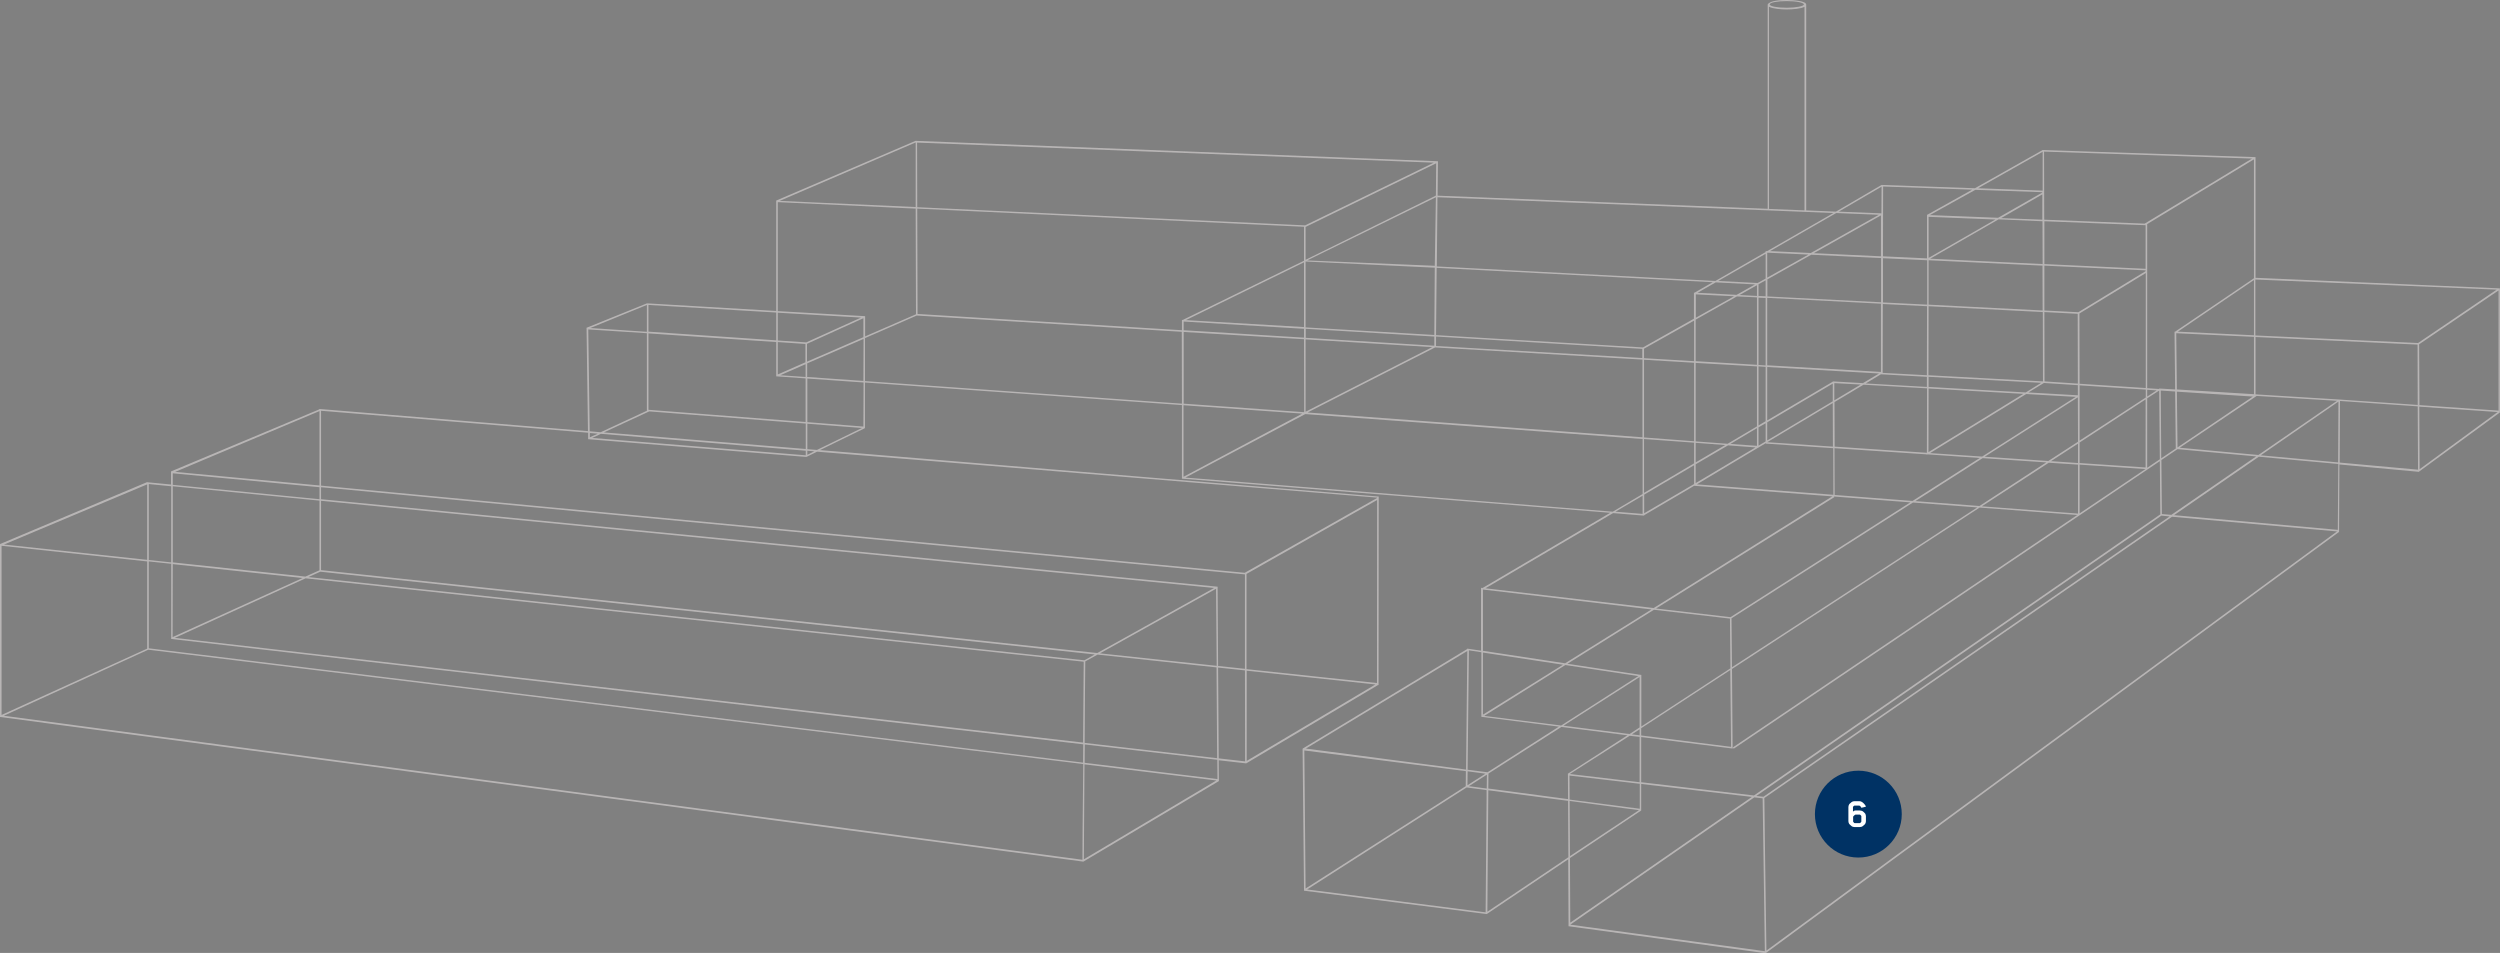 <?xml version="1.0" encoding="UTF-8"?>
<!-- Generator: Adobe Illustrator 26.0.3, SVG Export Plug-In . SVG Version: 6.00 Build 0)  -->
<svg xmlns="http://www.w3.org/2000/svg" xmlns:xlink="http://www.w3.org/1999/xlink" version="1.1" id="Ebene_2_00000030461475990618287260000001515241139947491486_" x="0px" y="0px" viewBox="0 0 1583 603.4" style="enable-background:new 0 0 1583 603.4;" xml:space="preserve">
<rect x="0" y="0" width="1583" height="603.4" fill="#808080" stroke="none"/>
<style type="text/css">
	.st0{fill:#B8B5B5;}
	.st1{display:none;fill-rule:evenodd;clip-rule:evenodd;fill:#003264;}
	.st2{display:none;}
	.st3{display:inline;}
	.st4{fill:#FFFFFF;}
	.st5{fill-rule:evenodd;clip-rule:evenodd;fill:#003264;}
</style>
<path class="st0" d="M1428.2,175.9V99.5L1293.4,95l-42.9,24.2l-59.1-2.1l0,0l-28.9,16.9l-18.8-0.8V2.9l0,0c-0.1-2.3-8-2.9-12.2-2.9  c-3.5,0-10.6,0.2-12.2,2.8v129.4l-209-8.3l0.2-21.3v-0.5L580.2,89.2h-0.5L491.5,127v69.9l-81.4-4.8h-0.5l0,0l-38.1,15.4h-0.1  l0.9,65.5l-169.6-14h-0.5v0.2l-93.9,39.3v8.3l-14.6-1.4l-0.6-0.1L0,344.5V454l685.3,91.5l0.6,0.1l0.4-0.2l85.5-50.8l0,0l-0.1-13.2  l16.7,1.9l0.6,0.1l0.4-0.2l83.1-49.4h0.4l0.1-118.9v-0.5L519.2,285l28.5-13.9v-28.9l200.7,14.3v46.6l271.2,21.6l-80.8,47.6h-0.4  l-0.6-0.1V412l-8.8-1.3v0.3l-103.8,62.8l-0.4,0.3l0.9,89.5v0.4l115,14.7l0.6,0.1l0.4-0.2l51.3-34.5l0.2,41v1.4l124.2,17l0.6,0.1  l0.4-0.3l362.7-266.5l0,0l0.2-42.7l49.6,4.6l0.6,0.1l0.4-0.3l51-37.3v-78.6L1428.2,175.9z M1428.2,251.2L1428.2,251.2l0.7-0.5  l50.9,3.1l-49.8,34.3l-49.8-4.6L1428.2,251.2L1428.2,251.2z M1033.3,465l4.9-3.2v3.8L1033.3,465z M1038.2,466.6v28.7l-44.2-5.2  l37.9-24.2L1038.2,466.6z M1031.8,464.8l-41.8-5.3l48.2-30.8v31.9L1031.8,464.8z M939,452.5v-39.3l50.7,7.7L939,452.5z M939.3,453.1  H939v-0.3L939.3,453.1z M991.2,421.1l46.2,7l-48.9,31.3l-48.7-6.1L991.2,421.1z M992.5,420.3l54.8-34.2l48.1,5.6l0.3,31.5  l-56.4,36.8v-32.6L992.5,420.3z M1113.5,269.4V232l4.5,0.3v34.4L1113.5,269.4z M1118,268v11.5l-4.5,2.7v-11.6L1118,268z   M1113.5,231.1v-42.6l4.5,0.2v42.7L1113.5,231.1z M1113.5,187.4V180l4.5-2.5v10.1L1113.5,187.4z M1112.9,179.2l-24.9-1.3l30-17.2  v15.7L1112.9,179.2z M1111.3,180.1l-11.7,6.6l-24.7-1.3l11.5-6.6L1111.3,180.1z M1112.5,180.6v6.8l-11-0.6L1112.5,180.6z   M1098,187.6l-24.2,13.6v-14.8L1098,187.6z M1099.8,187.7l12.7,0.6V231l-38.8-2.3v-26.3L1099.8,187.7z M1112.5,232v38l-18.6,11  l-20.2-1.5v-49.7L1112.5,232z M1112.5,271.1v11.2l-16.8-1.2L1112.5,271.1z M1092.4,281.8l-18.7,11v-12.4L1092.4,281.8z M1094.2,282  l17.4,1.3l-37.9,22.6V294L1094.2,282z M1075.6,306l37.8-22.6h0.2v-0.1l4.5-2.7v0.3l42.7,2.9l0.1,29.5l-86.4-6.6L1075.6,306  L1075.6,306z M1146.9,161.3l44.2,2.1v28l-72-3.7v-10.8L1146.9,161.3z M1119,175.8v-15.7l0.3-0.1l25.8,1.2L1119,175.8z M1148.5,160.3  l42.5-23.9v25.9L1148.5,160.3z M1191,192.3v43.2l-72-4.2v-42.7L1191,192.3z M1189.8,236.5l-10.2,6.1l-19.1-1.1v0.2l-41.5,24.5v-33.8  L1189.8,236.5z M1294.5,196.6v-28.4l64.1,3v0.5l-42.6,26L1294.5,196.6z M1315.7,242.9l-21.1-1.4l-0.1-43.9l21.1,1.1L1315.7,242.9z   M1294.5,167.2v-27.1l64.1,2.5v27.6L1294.5,167.2z M1316.8,293.2v-13l41.8-27.3V296L1316.8,293.2z M1358.5,297l-41.7,28.1v-30.9  L1358.5,297z M1316.8,279v-35l41.9,2.7v5L1316.8,279z M1316.8,243l-0.1-44.5l42-25.6v72.8L1316.8,243z M1212.8,317.3l42.6-27.2  l40.3,2.7l-42.3,27.6L1212.8,317.3z M1252,321.3l-155.3,101.2l-0.3-31l114.9-73.3L1252,321.3z M1297.3,293l18.5,1.2v31l-60.9-4.6  L1297.3,293z M1298.7,292l17.1-11.1v12.3L1298.7,292z M1315.8,279.7l-18.8,12.2l-40.3-2.7l59-37.6L1315.8,279.7z M1255.1,289.1  l-33-2.2l60.9-37.4l31.4,1.8L1255.1,289.1z M1282.7,248.5l-61.5-3.5v-6.4l71.3,3.8L1282.7,248.5z M1281.2,249.4l-60.1,36.9l0.1-40.3  L1281.2,249.4z M1253.6,290l-42.6,27.2l-49.3-3.8l-0.1-29.6l58.4,3.9v0.3l0.5-0.3L1253.6,290z M1220.1,286.7l-58.4-3.9l-0.1-28.2  l18.4-11l40.2,2.3L1220.1,286.7z M1161.5,253.5v-10.9l16.7,0.9L1161.5,253.5z M1160.6,282.8L1119,280l41.5-24.8L1160.6,282.8z   M1160.5,242.9v11.2l-41.5,24.8v-11.5L1160.5,242.9z M1161.3,314.4l48.3,3.7l-113.9,72.7l-47.1-5.5l112.9-70.5L1161.3,314.4z   M1096.1,472.9l-56.9-7.2v-4.6l56.4-36.8L1096.1,472.9z M1039.2,466.7l57.3,7.2l0.6,0.1l-0.4-50.4l156.8-102.2l61.8,4.7  l-218.1,147.2l0.6,0.8L1367.6,292l0.3,33.7l-257.3,178l-71.4-8.4L1039.2,466.7z M1367.2,247.3l0.4,43.5l-8,5.4v-44L1367.2,247.3z   M1359.6,251.1v-4.3l6,0.4L1359.6,251.1z M1368.6,326.5l5.2,0.5l-257.2,177.5l-4.5-0.5L1368.6,326.5z M1368.2,247.3l9.1,0.6l0.4,36  v0.1l-9.2,6.2L1368.2,247.3z M1368.9,325.5l-0.3-34.2l10.2-6.9l49.8,4.6l-53.7,37L1368.9,325.5z M1427.2,213.3v36.3l-48.8-3  L1378,211L1427.2,213.3z M1379,210l48.2-32.7v35L1379,210z M1426.5,251.1l-47.7,32.2l-0.4-35.3L1426.5,251.1z M1427.2,175.9v0.3  l-49.9,33.8h-0.4l0.4,36.6l-10.1-0.6v0.2l-0.2,0.1l-7.4-0.5V141.9l67.6-41V175.9z M1426,100.4l-68,41.2l-63.6-2.5l-0.1-43.1  L1426,100.4z M1315.7,243.9v6.4l-31.3-1.8l9.8-6L1315.7,243.9z M1293.6,241.5l-72.5-3.9l0.1-43.7l72.3,3.7L1293.6,241.5z   M1221.2,192.9v-28.1l72.1,3.4l0.1,28.4L1221.2,192.9z M1293.3,140.1l0.1,27.1l-71.2-3.4l43.3-24.9L1293.3,140.1z M1267.1,138.1  l26.1-15v16L1267.1,138.1z M1221.2,163.3v-26l42.3,1.7L1221.2,163.3z M1293.4,96.1v24.6l-40.9-1.5L1293.4,96.1z M1250.8,120.2  l42.4,1.5v0.2l-28,16l-43.2-1.7L1250.8,120.2z M1192.4,118.1l56.4,2l-28.3,15.8l-0.3,0.1v27.6l-27.9-1.3L1192.4,118.1z   M1192.3,163.5l28,1.3v28.1l-28-1.4V163.5z M1192.2,192.5l28,1.4l-0.1,43.7l-28-1.5L1192.2,192.5z M1220.1,238.6v6.4l-38.7-2.2  l9.6-5.8l0,0L1220.1,238.6z M1191.4,118.2l-0.1,16.9l-27-1.1L1191.4,118.2z M1162.7,134.9l27,1.1l-43.1,24.2l-25.8-1.2L1162.7,134.9  z M1131.4,0.7c6,0,10.8,1,10.8,2.1s-4.8,2.1-10.8,2.1s-10.8-0.9-10.8-2.1S1125.4,0.7,1131.4,0.7z M1120.2,4.3  c2.3,1.3,7.9,1.7,11.2,1.7s9-0.4,11.2-1.7v128.9l-22.5-0.9V4.3H1120.2z M910.2,124.9l209,8.3l24.5,1l17.2,0.7L1119,159h-0.5h-0.5  v0.6l-31.8,18.3l-176.4-9.2L910.2,124.9z M1084.5,178.7l-11.5,6.6h-0.4v16.5l-32.3,18.2l-131-7.8l0.4-42.6L1084.5,178.7z   M1068.9,308.7l-27.8,16.3v-11.8l31.6-18.6v11.9L1068.9,308.7L1068.9,308.7z M1041,312.1V278l31.7,2.3v13.1L1041,312.1z M1041,277  v-49.2l31.7,1.9v49.7L1041,277z M1041,226.8v-6l31.7-17.8v25.7L1041,226.8z M1040.1,325.4l-17.2-1.4l17.2-10.1V325.4z M908.5,169.5  l-0.3,42.6l-81.5-4.8v-41.7L908.5,169.5z M827.7,164.9l81.5-40l-0.7,43.4L827.7,164.9z M908.2,213.1v5.8l-81.4-5v-5.7L908.2,213.1z   M906.9,219.8l-80.2,40.9v-45.8L906.9,219.8z M828.7,260.8l80-40.8l131.3,7.7v49.2l-211.9-15.7L828.7,260.8L828.7,260.8z   M909.3,219.1v-6l130.6,7.8v5.8L909.3,219.1z M909.2,123.8l-0.3,0.2l-82.2,40.5v-20.8l82.7-40.3L909.2,123.8z M907.9,103l-81.5,39.7  l-245.6-11.5l-0.1-40.9L907.9,103z M825.7,208.2v5.6l-76.2-4.7v-5.5L825.7,208.2z M750.9,202.7l74.8-36.6v41L750.9,202.7z   M825.7,214.8l0.1,46.2l-76.3-5.4v-45.4L825.7,214.8z M579.8,90.2v40.9l-86.1-3.9L579.8,90.2z M492.5,198l52.7,3.1l-34.7,15.7  l-18-1.2V198z M380.5,274.7l129.7,10.7v2.9l-135.2-11L380.5,274.7z M373.5,276.9v-2.7l5,0.4L373.5,276.9z M510.1,238.7l-16-1.1l16-7  V238.7z M492.5,216.6l17.5,1.2v11.6l-17.5,7.7V216.6z M410.6,193.1l80.9,4.8v17.6l-80.9-5.5V193.1z M410.6,211.1l80.9,5.5v21.7  l18.6,1.3v27.6l-99.2-7.7l0,0l0,0h-0.3L410.6,211.1z M411.1,260.5l99.1,7.7v16.1l-127.8-10.5L411.1,260.5z M409.6,193.1v17  l-35.8-2.4L409.6,193.1z M409.6,211v49.1l-29.3,13.6l-6.9-0.6l-0.9-64.5L409.6,211z M203.3,317.1l565.5,55.2l-74,41.2L203.3,361  V317.1z M696.5,413.7l73.5-40.9l0.4,48.8L696.5,413.7z M770.3,422.6l0.4,57.5l-83.9-9.7l0.2-30.7l0.2-20.9l7.8-4.3L770.3,422.6z   M202.3,260.3v47.1l-91.4-8.6L202.3,260.3z M109.4,299.7l92.9,8.8v7.6l-92.9-9.1V299.7z M109.4,307.9l92.9,9.1v44.1l-8.9,4l-84-9  L109.4,307.9z M109.4,357.2l82.2,8.8l-82.3,37.4L109.4,357.2z M94.2,306.5l14.2,1.4v48.2l-14.2-1.5V306.5z M93.2,306.7v47.8  l-90.7-9.7L93.2,306.7z M1,345.6l92.2,9.9v55.2L1,452.7V345.6z M685.5,524.7l-0.1,19.7l-683-91.2l91.5-41.8l592,72.4L685.5,524.7z   M685.8,482.9L94.2,410.5v-55l14.2,1.5v47.6l577.5,66.7L685.8,482.9z M685.8,470.2l-575.1-66.3l82.8-37.7L686.2,419L685.8,470.2z   M195.3,365.4l7.5-3.4l490.4,52.4l-6.6,3.7L195.3,365.4z M686.3,544.1l0.4-60.1l83.5,10.2L686.3,544.1z M686.8,483l0.1-11.6  l83.9,9.7l0.1,12.2L686.8,483z M771,372v-0.5l-567.7-55.4v-7.6l585,55.2v59.8l-17-1.8L771,372z M771.7,480.2l-0.4-57.5l17,1.8  l0.1,57.6L771.7,480.2z M789.4,481.8v-55.3v-1.8l81.5,8.7L789.4,481.8z M871.9,432.5l-82.6-8.8v-60.3l82.7-46.8L871.9,432.5z   M872,315.1v0.2l-83.5,47.2l-0.2,0.2l0,0l-585-55.2v-47.4L372.4,274v3.6v0.5l137.7,11.2h0.6l0.4-0.2l6.3-3.1L872,315.1z   M511.2,285.4l4.4,0.4l-4.4,2.2L511.2,285.4L511.2,285.4z M517.3,284.9l-6.1-0.5v-16.1l34.6,2.7L517.3,284.9z M546.7,270.1  l-35.5-2.8v-27.6l35.6,2.5L546.7,270.1z M546.7,241.2l-35.6-2.5v-8.6l35.7-15.5L546.7,241.2z M546.7,213.5L511,229v-11.3l35.7-16.2  V213.5z M492.5,197v-69l87.3,4.1L580,199l-32.2,14v-12.8L492.5,197z M748.4,255.6l-200.7-14.3v-27.2l32.8-14.3l167.8,10.3  L748.4,255.6z M748.4,202.6v6.5L581,198.8l-0.2-66.7l244.9,11.5V165v0.1l-76.8,37.5H748.4z M749.4,256.6l75.2,5.3l-75.2,40V256.6z   M750.6,302.4l75.9-40.2l213.6,15.8v34.8l-18.9,11.2L750.6,302.4z M1021.4,324.9l19.7,1.6v-0.3l28.3-16.6l0,0l3.3-2l87.5,6.7  L1047.1,385l-106.5-12.5L1021.4,324.9z M1045.7,385.9L991,420l-52-7.9v-38.8L1045.7,385.9z M929.3,488.4l11.3,1.5l-11.4,7.3  L929.3,488.4z M929.1,412.2l-0.8,75.1L826.9,474L929.1,412.2z M825.9,475.2l102.3,13.1l-0.1,9.5l-101.4,64.8L825.9,475.2z   M941.3,505.8l-0.6,71.9l-113-14.5l101-64.6l12.6,1.7V505.8z M941.4,499.3l-11.3-1.5l11.4-7.3L941.4,499.3z M929.3,487.4l0.8-75.6  l7.9,1.2v40.5v0.4l49.1,6.2L941.9,489L929.3,487.4z M941.8,577.3l0.6-76.9l50.5,6.7l0.2,35.7L941.8,577.3z M992.8,489.9l0.1,16.1  l-50.5-6.7l0.1-9.5l46.2-29.5l41.8,5.3L992.8,489.9z M993.8,491.1l44.5,5.2v15.8l-44.4-5.8L993.8,491.1z M993.9,507.2l43.9,5.8  l-43.7,29.1L993.9,507.2z M994.1,543.3l45.1-30.1v-16.8l70.1,8.2l-115,79.6L994.1,543.3z M994.3,585.5l116.5-80.6l5.3,0.6l0.5,33.9  l0.9,62.9L994.3,585.5z M1118.5,601.9l-0.9-63.2l-0.4-33.4l258.1-178.1l104.5,9.3L1118.5,601.9z M1480.3,335.5l-103.7-9.3l53.7-37  l50.3,4.6L1480.3,335.5z M1480.5,292.8l-49-4.5l49.2-34L1480.5,292.8z M1428.2,249.7v-36.3l102.6,4.8l0.1,38.2l-49.2-3.4l0,0  L1428.2,249.7z M1481.5,292.9l0.2-39l49.2,3.4v0.4l0.2,39.7L1481.5,292.9z M1531.1,217.2l-103-4.8V177l152.8,6.4L1531.1,217.2z   M1532.1,297.1l-0.2-39.6l49.6,3.4L1532.1,297.1z M1582.1,260l-50.1-3.5l-0.2-38.5l50.3-34.1L1582.1,260L1582.1,260z"></path>
<path class="st0" d="M547.7,271.2L547.7,271.2L547.7,271.2z"></path>
<path class="st1" d="  M1105.2,437c14.4,0,26,11.6,26,26s-11.6,26-26,26s-26-11.6-26-26S1090.8,437,1105.2,437L1105.2,437z"></path>
<g class="st2">
	<g class="st3">
		<path class="st4" d="M1100.6,470.7h-2.7v-12.9h-3.1v-2.6h5.8L1100.6,470.7L1100.6,470.7z"></path>
	</g>
	<g class="st3">
		<path class="st4" d="M1114.1,470.7h-2.7v-12.9h-3.1v-2.6h5.8L1114.1,470.7L1114.1,470.7z"></path>
	</g>
</g>
<g>
	
		<path class="st5" d="   M1176.7,488c15.2,0,27.5,12.3,27.5,27.5s-12.3,27.5-27.5,27.5s-27.5-12.3-27.5-27.5C1149.2,500.3,1161.5,488,1176.7,488L1176.7,488   z"></path>
	<g>
		<g>
			<path class="st4" d="M1173.4,510.7c-0.1,0.1-0.1,0.2-0.1,0.3v2.9c0.4-0.4,1-0.7,1.6-0.7h2.7c0.6,0,1.4,0.2,1.9,0.5     c0.3,0.2,0.5,0.4,0.8,0.7c0.2,0.2,0.5,0.5,0.7,0.7c0.3,0.5,0.5,1.1,0.5,1.7v3.2c0,0.6-0.2,1.2-0.5,1.7c-0.2,0.3-0.4,0.5-0.7,0.7     c-0.3,0.3-0.6,0.5-0.8,0.7c-0.5,0.4-1.2,0.6-1.9,0.6h-3.3c-0.6,0-1.4-0.2-1.9-0.6c-0.2-0.1-0.4-0.4-0.8-0.7     c-0.2-0.2-0.5-0.5-0.7-0.7c-0.3-0.5-0.5-1.1-0.5-1.7V511c0-0.6,0.2-1.2,0.5-1.7c0.2-0.3,0.4-0.5,0.7-0.7c0.3-0.3,0.6-0.6,0.8-0.7     c0.5-0.4,1.2-0.6,1.9-0.6h3c1.2,0,2.3,0.7,3.5,2.2c0.3,0.3,0.5,0.7,0.7,1.3l-2.9,0.7v-0.1c-0.2-0.5-0.7-1.1-1.3-1.3h-0.2h-2.9     c-0.1,0-0.2,0.1-0.3,0.2c-0.2,0.1-0.3,0.3-0.4,0.4L1173.4,510.7z M1178.6,516.9v-0.2c-0.1-0.2-0.3-0.4-0.5-0.6     c-0.1-0.1-0.3-0.3-0.5-0.3h-2.5c-0.1,0-0.3,0-0.4,0.1c-0.5,0.3-1,0.7-1.3,1.2v2.8v0.4c0.1,0.2,0.3,0.4,0.5,0.6     c0.1,0.2,0.3,0.3,0.5,0.3h3.2c0.2,0,0.4-0.1,0.5-0.3c0.2-0.2,0.3-0.4,0.5-0.6c0-0.1,0-0.2,0-0.3V516.9z"></path>
		</g>
	</g>
</g>
</svg>
